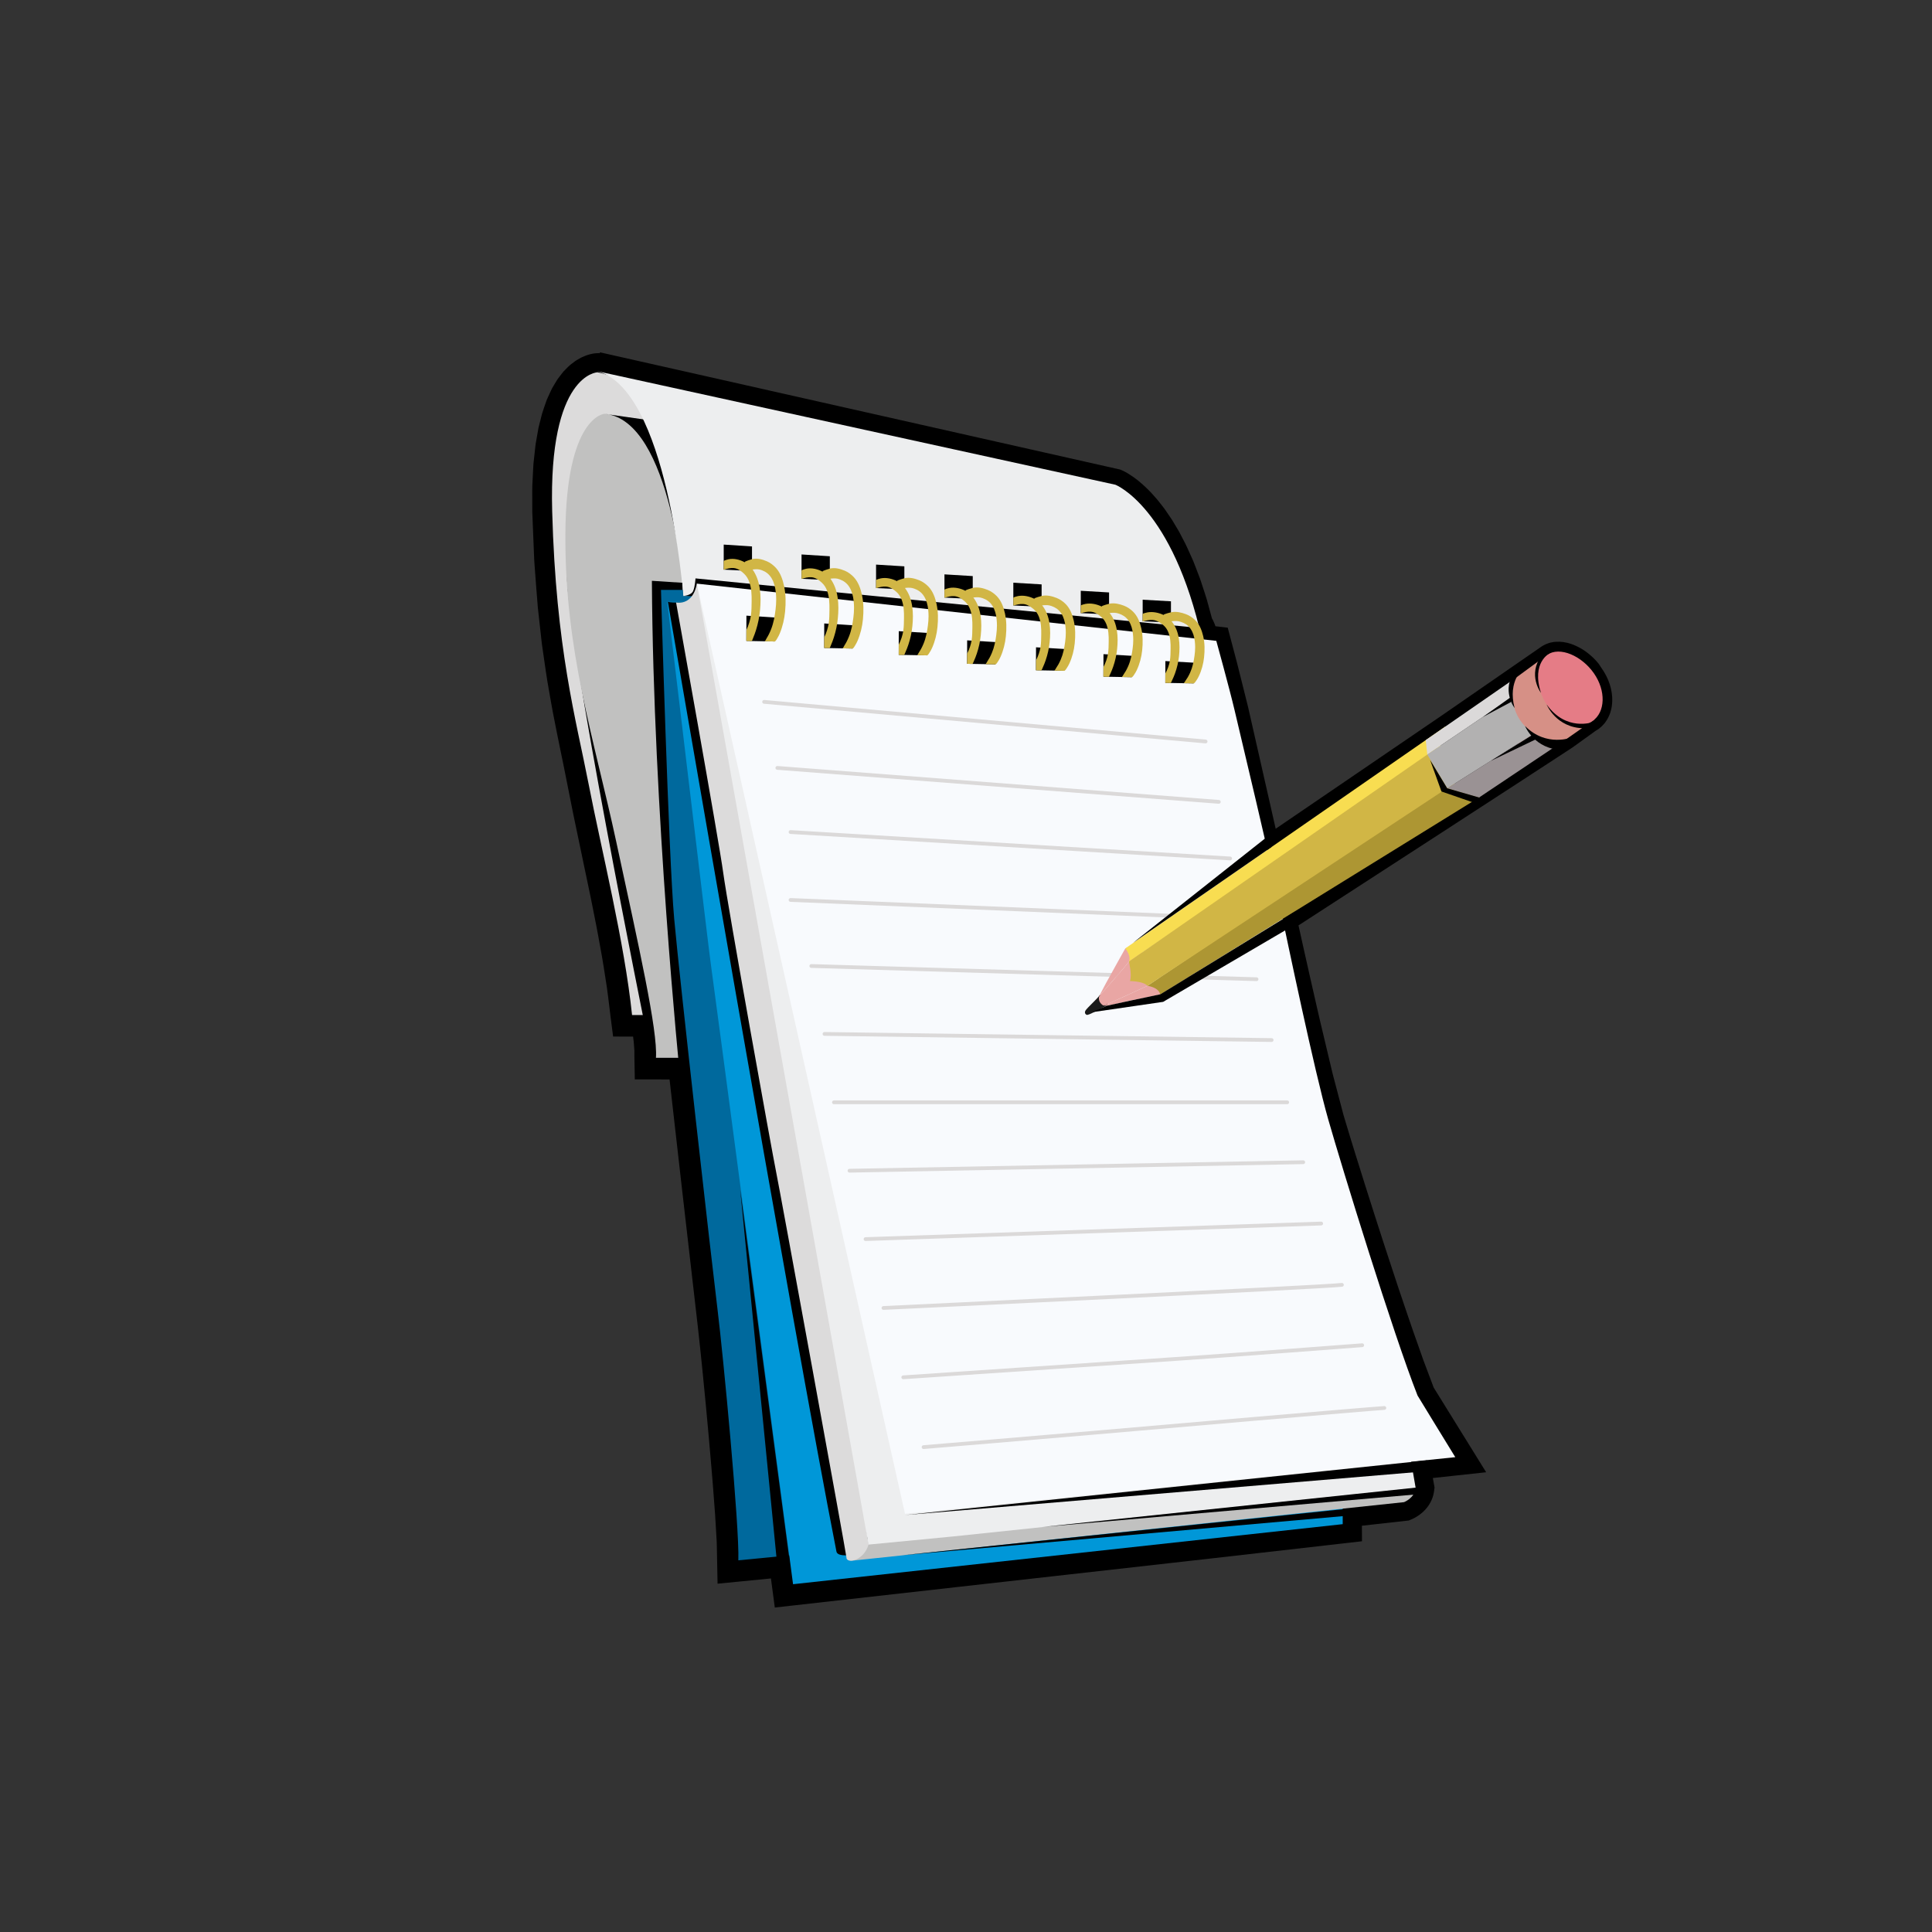 <?xml version="1.0" encoding="UTF-8"?> <svg xmlns="http://www.w3.org/2000/svg" xmlns:xlink="http://www.w3.org/1999/xlink" version="1.1" id="Layer_1" x="0px" y="0px" width="1024px" height="1024px" viewBox="0 0 1024 1024" style="enable-background:new 0 0 1024 1024;" xml:space="preserve"><rect x="0" y="0" width="1024" height="1024" fill="#333333" stroke="none"/> <g id="notepad"> <g> <path d="M841.656,361.068l-0.898-1.173l-0.902-1.181c-0.145-0.18-0.316-0.431-0.437-0.552l-0.374-0.409 c-0.263-0.275-0.455-0.544-0.765-0.834l-0.88-0.868c-1.219-1.103-2.506-2.138-3.884-2.966c-1.375-0.822-2.8-1.492-4.204-1.936 c-1.4-0.43-2.76-0.584-3.877-0.48c-0.298-0.008-0.541,0.07-0.789,0.123c-0.121,0.031-0.261,0.033-0.37,0.077 c-0.106,0.049-0.214,0.093-0.322,0.132c-0.105,0.045-0.226,0.064-0.324,0.115c-0.091,0.063-0.182,0.12-0.276,0.173l-0.145,0.075 l-0.074,0.035l-0.037,0.018l-0.009,0.004c0.066-0.045-0.159,0.107,0.146-0.1l-0.038,0.026l-0.604,0.433l-4.832,3.465l-9.664,6.929 l-38.652,27.716l-12.575,9.017l3.468-15.185l0.005-0.02l9.072,6.192L675.6,456.023l-8.091,5.702l-2.367-9.747l-13.454-55.398 l-3.362-13.85l-0.841-3.463l-0.211-0.865l-0.192-0.75l-0.459-1.723l-1.835-6.889l-3.674-13.773l-3.807-13.566l6.525,5.557 l-6.614-0.678l-5.522-0.566l-1.226-5.852l-0.157-0.756l-0.074-0.379l-0.019-0.096l-0.009-0.047l-0.004-0.023v-0.003 c0.115,0.454,0.031,0.124,0.057,0.226v-0.002l-0.002-0.008l-0.004-0.019l-0.073-0.264l-0.292-1.057l-0.072-0.264l-0.057-0.137 l-0.104-0.264c-0.075-0.178-0.108-0.35-0.202-0.539l-0.265-0.57c-0.043-0.091-0.076-0.205-0.127-0.277l-0.146-0.227 c-0.094-0.151-0.181-0.307-0.263-0.465l-0.813-1.577l-0.22-0.762l-2.961-10.247c-0.517-1.697-1.135-3.351-1.696-5.027 l-1.719-5.015l-1.96-4.89l-0.982-2.443c-0.32-0.816-0.648-1.631-1.036-2.41l-2.216-4.731c-0.7-1.603-1.553-3.101-2.371-4.62 l-1.229-2.277c-0.404-0.764-0.813-1.523-1.28-2.235l-2.698-4.354c-0.946-1.405-1.946-2.758-2.911-4.143 c-0.471-0.706-1-1.348-1.526-1.989l-1.567-1.94c-0.507-0.666-1.063-1.265-1.622-1.859l-1.657-1.805 c-0.548-0.609-1.153-1.117-1.724-1.684c-0.583-0.54-1.14-1.143-1.75-1.614l-1.788-1.503l-1.814-1.332 c-0.598-0.394-1.207-0.791-1.779-1.135l-0.832-0.465l-0.321-0.152l-0.157-0.078c0.039,0.021,0.08,0.037,0.123,0.05l1.221,0.366 L313.68,206.422l4.312-19.68c1.35,0.354,2.699,0.74,4.033,1.156c1.255,0.514,2.503,1.051,3.738,1.609l-7.896,18.551 c-0.508-0.143-1.011-0.293-1.511-0.453c-0.447-0.082-0.883-0.168-1.32-0.277l1.893,0.13c0.128,0.001,0.257-0.005,0.385-0.015 c0.107-0.005,0.317-0.035,0.281-0.025c0.032,0.002,0.063,0.002,0.094-0.002c0.062-0.006,0.147-0.045,0.089-0.01 c-0.022,0.016-0.048,0.026-0.074,0.031c-0.021-0.003-0.056,0-0.125,0.049c-0.118,0.068-0.241,0.122-0.371,0.162l-0.467,0.299 c-0.322,0.127-0.681,0.496-1.049,0.771c-0.378,0.221-0.739,0.697-1.121,1.077l-0.585,0.577l-0.547,0.75 c-0.361,0.514-0.757,0.969-1.122,1.507l-1.021,1.788l-0.526,0.885c-0.175,0.297-0.301,0.668-0.456,0.998l-0.9,2.029l-0.46,1.011 l-0.371,1.112c-0.474,1.502-1.028,2.938-1.461,4.484l-1.151,4.76c-0.095,0.398-0.202,0.789-0.287,1.192l-0.202,1.246l-0.407,2.491 l-0.412,2.488l-0.208,1.244c-0.06,0.42-0.087,0.854-0.133,1.279l-0.501,5.135l-0.255,2.566c-0.071,0.86-0.078,1.742-0.121,2.613 l-0.21,5.237c-0.228,3.47-0.052,7.04-0.06,10.567l0.05,5.137l0.262,5.512l0.525,11.023l0.262,5.512 c0.084,1.84,0.161,3.686,0.335,5.455c0.617,7.156,1.139,14.305,1.822,21.465l1.271,10.758l0.635,5.379 c0.109,0.896,0.201,1.794,0.327,2.688l0.407,2.676c1.125,7.132,2.063,14.28,3.46,21.385c0.664,3.559,1.267,7.111,1.979,10.674 l2.186,10.688l4.567,21.612l4.474,21.632l4.65,21.444l4.636,21.654c0.78,3.607,1.481,7.268,2.226,10.898 c0.72,3.646,1.503,7.258,2.155,10.938l2.034,11c0.694,3.66,1.219,7.396,1.836,11.092c1.295,7.363,2.1,14.945,3.082,22.447 L335,526.588l10.491-0.021l9.826-0.021l1.459,9.618l0.889,5.859c0.152,0.971,0.297,1.949,0.41,2.971l0.365,3.025 c0.107,1.028,0.27,1.97,0.333,3.071l0.234,3.224l0.113,1.611c0.035,0.542,0.012,1.217,0.017,1.819l-0.047,3.717l-11.423-12.247 l17.452-0.013l10.229-0.008l1.165,10.213l7.578,66.42l7.485,66.432c0.629,5.734,1.288,11.086,1.846,16.758 c0.563,5.595,1.177,11.236,1.694,16.791l1.596,16.712l1.504,16.721l1.412,16.741c0.484,5.572,0.893,11.179,1.298,16.783 l0.616,8.406l0.487,8.502l0.239,4.254c0.07,1.437,0.187,2.78,0.188,4.355l0.125,9.153l-12.336-11.637l26.982-2.592l10.809-1.037 l1.407,10.74l2.003,15.287l-12.329-9.674l145.716-15.461l72.859-7.724l72.871-7.617l-9.067,10.111l0.044-8.223l0.048-9.164 l9.012-0.908l32.519-3.273l-2.507,0.602l-0.263,0.106c0-0.002-0.014,0.01,0,0.001c0.022-0.011,0.051-0.021,0.09-0.045 c0.072-0.037,0.153-0.09,0.22-0.132c0.062-0.045,0.124-0.083,0.147-0.109c0.025-0.013,0.034-0.021,0.032-0.025 c0,0,0.028-0.006,0.006,0c-0.011,0.006-0.012,0.018-0.016,0.033c-0.025,0.019-0.043,0.043-0.054,0.071 c0.004,0.027-0.053,0.067-0.066,0.109c-0.021,0.043-0.026,0.088-0.066,0.144c-0.028,0.053-0.048,0.11-0.056,0.172 c-0.031,0.059-0.055,0.119-0.066,0.186c-0.002,0.137-0.079,0.234-0.046,0.363l0.102,2.606l-2.327-13.938l-1.741-10.43l10.42-1.017 l23.414-2.283l-7.234,14.793l-19.883-32.862l-0.488-0.808l-0.238-0.657l-5.737-15.733l-5.307-15.688 c-1.755-5.229-3.4-10.467-5.105-15.699l-2.533-7.852l-2.465-7.861l-4.916-15.725l-4.823-15.746l-4.757-15.766 c-1.587-5.252-3.153-10.517-4.692-15.791c-1.554-5.268-3.104-10.537-4.603-15.855l-1.135-3.979l-0.61-2.169l-0.492-1.994 l-1.975-7.976l-1.974-7.974l-0.987-3.987l-0.906-4.046l-3.572-16.211c-1.191-5.407-2.383-10.812-3.474-16.173l-3.353-16.116 c-2.26-10.741-4.371-21.495-6.563-32.241l-1.049-5.142l4.36-2.701l82.199-50.932l41.129-25.421l20.586-12.676l5.146-3.169 l2.361-1.446l2.498-1.7l9.992-6.802l0.64-0.385c0.137-0.088,0.276-0.172,0.419-0.25l0.217-0.113l0.055-0.027l0.028-0.014 c-0.129,0.097,0.293-0.219-0.288,0.217l0.006-0.005l0.012-0.009l0.022-0.018l0.181-0.143l0.726-0.567l0.181-0.142l0.085-0.068 l0.019-0.031c0.024-0.042,0.051-0.081,0.08-0.117c0.057-0.072,0.123-0.136,0.201-0.193l0.301-0.41 c0.234-0.248,0.378-0.594,0.572-0.896c0.19-0.309,0.296-0.695,0.471-1.031c0.104-0.389,0.242-0.762,0.338-1.164 c0.056-0.422,0.193-0.813,0.214-1.258c0.025-0.44,0.115-0.865,0.087-1.326c-0.005-0.455,0.024-0.906-0.04-1.375 c-0.041-0.464-0.063-0.93-0.165-1.4c-0.08-0.47-0.144-0.941-0.285-1.411c-0.123-0.47-0.22-0.944-0.398-1.406 c-0.167-0.464-0.29-0.94-0.508-1.392c-0.21-0.452-0.36-0.928-0.61-1.365C842.079,361.877,841.883,361.465,841.656,361.068z M847.288,351.752l1.526,2.305l1.197,1.807c0.389,0.611,0.723,1.259,1.08,1.891c0.368,0.625,0.637,1.312,0.955,1.968 c0.325,0.654,0.555,1.358,0.819,2.044c0.274,0.682,0.467,1.402,0.672,2.116c0.223,0.707,0.365,1.446,0.511,2.184 c0.168,0.729,0.249,1.489,0.335,2.247c0.109,0.75,0.115,1.529,0.138,2.303c0.048,0.768-0.041,1.564-0.082,2.35 c-0.035,0.785-0.217,1.59-0.334,2.383c-0.159,0.797-0.397,1.598-0.625,2.391c-0.313,0.789-0.571,1.587-0.975,2.354 c-0.41,0.766-0.787,1.541-1.33,2.252l-0.781,1.078c-0.345,0.39-0.699,0.773-1.064,1.146l-0.553,0.552l-0.141,0.136l-0.093,0.078 l-0.178,0.146l-0.71,0.587l-0.178,0.146l-0.339,0.257l-0.07,0.045l-0.144,0.091l-0.574,0.358l-1.162,0.695l0.639-0.385 l-9.811,7.063l-2.453,1.766l-2.739,1.793l-5.063,3.304l-20.25,13.205l-40.546,26.34L683.82,493.34l3.311-7.843 c2.386,10.675,4.696,21.376,7.143,32.027l3.639,15.987c1.193,5.353,2.459,10.62,3.722,15.888l3.765,15.816l0.944,3.956 l1.045,3.973l2.09,7.943l2.091,7.943l0.521,1.985l0.533,1.775l1.176,3.904c1.548,5.2,3.165,10.415,4.786,15.631 c1.604,5.216,3.24,10.427,4.896,15.635l4.965,15.621l5.029,15.6l5.117,15.563l2.564,7.779l2.626,7.745 c1.764,5.156,3.478,10.346,5.282,15.473l5.427,15.366l5.676,15.075l-0.728-1.463l20.116,32.47l8.136,13.131l-15.369,1.664 l-23.389,2.53l8.679-11.444l2.475,13.914l0.259,1.453l-0.158,1.153c-0.131,0.961-0.235,1.921-0.515,2.864 c-0.129,0.473-0.269,0.943-0.421,1.407c-0.173,0.452-0.357,0.901-0.552,1.346c-0.188,0.454-0.411,0.865-0.641,1.278 c-0.23,0.404-0.46,0.839-0.719,1.201c-0.254,0.378-0.516,0.748-0.785,1.115c-0.271,0.346-0.551,0.676-0.835,1.008 c-0.284,0.343-0.574,0.623-0.869,0.927c-0.295,0.303-0.594,0.585-0.896,0.844c-0.605,0.545-1.22,1.021-1.849,1.471 c-0.629,0.444-1.264,0.853-1.932,1.229c-0.328,0.188-0.678,0.372-1.035,0.551l-0.575,0.274l-0.337,0.148l-0.509,0.209 l-1.076,0.443l-1.431,0.158l-32.482,3.618l9.061-10.071l0.044,8.223l0.048,9.072l-9.115,1.039l-72.796,8.299l-72.807,8.193 l-145.617,16.37l-10.877,1.224l-1.452-10.896l-2.037-15.282l12.214,9.702l-26.977,2.65l-12.085,1.188l-0.252-12.823l-0.149-7.575 c0.008-1.215-0.112-2.651-0.184-4l-0.24-4.099l-0.487-8.2l-0.625-8.279c-0.41-5.518-0.826-11.036-1.318-16.574l-1.438-16.599 l-1.531-16.604l-1.621-16.594c-0.529-5.551-1.138-10.996-1.7-16.498c-0.543-5.429-1.259-11.146-1.854-16.499l-7.65-66.558 l-7.56-66.568l11.395,10.205l-17.452-0.013l-11.199-0.009l-0.224-12.238c-0.013-0.662-0.014-1.323-0.005-1.984 c-0.004-0.348,0.032-0.624,0.004-1.029l-0.093-1.231l-0.174-2.464c-0.034-0.796-0.191-1.733-0.281-2.595l-0.313-2.636 c-0.092-0.87-0.224-1.771-0.365-2.678l-0.813-5.416l11.284,9.599L335,549.412l-10.039-0.021l-1.313-10.217 c-0.911-7.09-1.61-14.152-2.839-21.292c-0.581-3.563-1.059-7.118-1.722-10.689l-1.935-10.711 c-0.615-3.568-1.377-7.15-2.067-10.727c-0.718-3.579-1.385-7.148-2.145-10.735l-4.503-21.531l-4.543-21.73l-4.307-21.629 l-1.068-5.345l-1.117-5.412c-0.737-3.621-1.507-7.186-2.216-10.854l-2.156-10.952c-0.703-3.657-1.306-7.364-1.964-11.043 c-1.385-7.349-2.317-14.802-3.425-22.214l-0.402-2.781c-0.124-0.929-0.212-1.861-0.32-2.792l-0.619-5.585l-1.234-11.171 c-0.662-7.491-1.158-15.024-1.738-22.534c-0.167-1.896-0.228-3.725-0.299-5.562l-0.222-5.514l-0.443-11.027l-0.222-5.513 l-0.014-0.345l-0.008-0.537l-0.001-0.717l-0.002-1.433l-0.004-2.866c0.03-3.829-0.109-7.621,0.174-11.498l0.296-5.786 c0.058-0.966,0.081-1.925,0.17-2.896l0.314-2.923l0.638-5.843c0.058-0.486,0.097-0.971,0.172-1.461l0.256-1.476l0.516-2.95 l0.521-2.948l0.263-1.474c0.109-0.494,0.244-0.992,0.366-1.488l1.514-5.949c0.58-1.988,1.341-3.994,2.018-5.984l0.533-1.494 l0.679-1.502l1.377-2.996c0.243-0.499,0.438-0.996,0.724-1.494l0.876-1.491l1.782-2.964c0.668-0.98,1.447-1.948,2.181-2.91 c0.378-0.48,0.74-0.961,1.137-1.436l1.351-1.39c0.922-0.914,1.77-1.839,2.912-2.671c1.091-0.844,2.124-1.692,3.447-2.411 c0.639-0.367,1.251-0.736,1.924-1.073c0.715-0.321,1.438-0.63,2.166-0.922c0.347-0.151,0.751-0.284,1.175-0.405l1.249-0.355 c0.378-0.115,0.922-0.217,1.436-0.305l0.772-0.122c0.077-0.016,0.402-0.048,0.623-0.065l0.729-0.043l0.977-0.059l0.917,0.188 c1.086,0.223,2.178,0.457,3.252,0.715l2.961,0.924l-7.896,18.551c-0.509-0.2-1.004-0.422-1.494-0.668 c-0.491-0.119-0.968-0.262-1.444-0.438l4.312-19.68l274.975,61.967l0.764,0.172l0.456,0.194l0.757,0.321l0.461,0.226l0.914,0.458 l1.564,0.895c0.995,0.609,1.919,1.229,2.842,1.863l2.602,1.963l2.406,2.068c0.826,0.678,1.522,1.427,2.275,2.146 c0.727,0.733,1.509,1.437,2.186,2.198l2.039,2.279c0.686,0.758,1.362,1.521,1.963,2.322l1.86,2.373 c0.624,0.791,1.246,1.581,1.789,2.409c1.118,1.642,2.271,3.267,3.349,4.925l3.032,5.059c0.524,0.836,0.976,1.7,1.419,2.566 l1.351,2.59c0.896,1.729,1.827,3.445,2.579,5.222l2.377,5.286c0.414,0.875,0.761,1.77,1.1,2.666l1.036,2.686l2.054,5.371 l1.777,5.437c0.578,1.814,1.213,3.618,1.74,5.442l2.99,10.974l-1.031-2.338l0.83,1.434l0.4,0.724 c0.135,0.243,0.223,0.478,0.334,0.717l0.623,1.434c0.204,0.477,0.364,1.014,0.54,1.521l0.251,0.772l0.12,0.383l0.069,0.265 l0.274,1.061l0.069,0.266l0.065,0.263l0.009,0.044l0.018,0.086l0.034,0.175l0.134,0.696l0.258,1.396l-6.747-6.418l6.604,0.777 l5.22,0.615l1.305,4.941l3.685,13.947l3.466,13.834l1.73,6.916l0.433,1.729l0.235,0.979l0.196,0.87l0.789,3.478l3.156,13.91 l12.623,55.64l-10.458-4.044l94.83-64.66l12.742-8.689l-3.67,14.881l-0.006,0.02l-9.106-6.168l39.125-27.045l9.78-6.762 l4.892-3.381l0.611-0.422l0.038-0.027c0.317-0.215,0.105-0.069,0.185-0.122l0.031-0.019l0.126-0.071l0.253-0.142l0.509-0.279 l1.029-0.537c0.348-0.158,0.709-0.272,1.065-0.404l1.079-0.363c0.36-0.111,0.719-0.162,1.08-0.238 c0.723-0.146,1.45-0.279,2.146-0.292c2.837-0.191,5.466,0.274,7.84,1.039c2.367,0.788,4.521,1.868,6.523,3.119 c1.998,1.257,3.793,2.741,5.477,4.333c0.812,0.82,1.621,1.627,2.429,2.622L847.288,351.752z"></path> <g> <g> <g> <path style="fill:#DCDBDB;" d="M316.667,197.333c0,0-26,0.667-24,73.667S305.333,381.334,312,415.667S331,499.333,335,538 h15.667L355,226.333C355,226.333,335,200.333,316.667,197.333z"></path> <path d="M342.5,547c0,0-42.5-209.5-42-243L352,545.5L342.5,547z"></path> <path style="fill:#C1C1C0;" d="M320.333,219.333c0,0-20.333,1.334-20.667,63.667s15,107.666,27,163.333s22,99.999,21,114.333 H379c0,0-12.667-213-8.667-252s-22.56-85.412-22.56-85.412L320.333,219.333z"></path> <path d="M362.667,316c0,0-6.333-93.667-42.333-96.667L353,224C353,224,377,288,362.667,316z"></path> <path style="fill:#EDEEEF;" d="M315.834,196.582l275.333,60.333c0,0,30.333,11.668,46,82.334l-275-23.334 C362.167,315.915,353.864,204.915,315.834,196.582z"></path> <path d="M649.75,344l-287.625-28.125c0,0,4.254-0.191,5.297-2.715c0.971-2.351,1.204-6.597,1.204-6.597l274.541,27.021 L649.75,344z"></path> <path d="M360.333,569.667c0,0-14.148-139.824-14.813-261.824l16.111,1.039L371,567.667L360.333,569.667z"></path> <path style="fill:#00699D;" d="M368.75,316l-6.583-0.085l-0.283-3.249h-11.551c0,0,4,141.001,7,174.334s20,182.999,23,207.333 s11.667,115.342,11,132.671l34.333-3.336L368.75,316z"></path> <path style="fill:#0097D8;" d="M364.333,319h-10.667c0,0,22.667,190,23,191.333s43.667,329.335,43.667,329.335l291.333-31.832 v-10.503L364.333,319z"></path> <path d="M353.99,318.991c0,0,66.677,388.009,89.344,503.342c3.398,17.29,228.971-80.416,231-79L366.941,319.292 C366.941,319.292,355.496,319.593,353.99,318.991z"></path> <path style="fill:#C1C1C0;" d="M448.714,825.91c0,0,0.183,1.493,3.517,1.219l291.938-30.962c0,0,5.667-2.167,6.167-7.5 l-30.833-3.665l-259.578,31.361L448.714,825.91z"></path> <path style="fill:#DCDBDB;" d="M369.323,309.344c0,0-1.323,11.322-10.99,9.989c0,0,22.667,125.999,25,143.333 s26,148.667,28,158.334s37,201.332,37.333,204.666s9.333,1.333,11.667-7L411,456L369.323,309.344z"></path> <polygon style="fill:#EDEEEF;" points="369.333,309.333 460.333,818.666 505.333,814.333 750.333,788.667 747,769.333 "></polygon> <path style="fill:#F8FAFD;" d="M369.333,309.333l275.333,30.334c0,0,7,25.332,9.667,36.666s19.333,81.333,23.667,102 s18.667,89.333,26,115s34.333,113.333,47.333,146.333c0,0,16.667,27.334,20,32.667l-291.667,30L369.333,309.333z"></path> <g> <g> <g> <path style="fill:#DBD9D9;" d="M639.001,394c-0.03,0-0.06-0.001-0.091-0.004l-234-21c-0.55-0.05-0.956-0.535-0.907-1.086 c0.049-0.551,0.534-0.961,1.085-0.906l234,21c0.55,0.05,0.956,0.535,0.907,1.086C639.949,393.609,639.513,394,639.001,394z"></path> </g> <g> <path style="fill:#DBD9D9;" d="M646.001,426c-0.026,0-0.052-0.001-0.078-0.003l-234-18c-0.551-0.042-0.963-0.523-0.92-1.074 s0.521-0.964,1.074-0.92l234,18c0.551,0.042,0.963,0.523,0.92,1.074C646.957,425.602,646.52,426,646.001,426z"></path> </g> <g> <path style="fill:#DBD9D9;" d="M652.001,456c-0.021,0-0.041-0.001-0.062-0.002l-233-14 c-0.551-0.033-0.971-0.507-0.938-1.059s0.509-0.963,1.059-0.938l233,14c0.551,0.033,0.971,0.507,0.938,1.058 C652.966,455.591,652.526,456,652.001,456z"></path> </g> <g> <path style="fill:#DBD9D9;" d="M660.001,488c-0.014,0-0.028,0-0.042-0.001l-241-10c-0.552-0.022-0.98-0.488-0.958-1.04 s0.493-0.979,1.041-0.957l241,10c0.552,0.021,0.979,0.487,0.958,1.039C660.977,487.579,660.534,488,660.001,488z"></path> </g> <g> <path style="fill:#DBD9D9;" d="M666,520c-0.01,0-0.02,0-0.03,0l-236-7c-0.552-0.017-0.985-0.479-0.97-1.029 s0.479-0.971,1.03-0.971l236,7c0.552,0.017,0.985,0.479,0.97,1.029C666.982,519.571,666.539,520,666,520z"></path> </g> <g> <path style="fill:#DBD9D9;" d="M674,552.25c-0.005,0-0.009,0-0.014,0l-237-3.25c-0.553-0.008-0.994-0.462-0.986-1.014 c0.008-0.548,0.454-0.986,1-0.986c0.005,0,0.009,0,0.014,0l237,3.25c0.553,0.008,0.994,0.462,0.986,1.014 C674.992,551.813,674.546,552.25,674,552.25z"></path> </g> <g> <path style="fill:#DBD9D9;" d="M682.25,585.25H442c-0.552,0-1-0.447-1-1s0.448-1,1-1h240.25c0.552,0,1,0.447,1,1 S682.802,585.25,682.25,585.25z"></path> </g> <g> <path style="fill:#DBD9D9;" d="M450.25,621.5c-0.543,0-0.989-0.436-0.999-0.981c-0.01-0.552,0.429-1.008,0.981-1.019 l240.5-4.5c0.562,0.004,1.008,0.429,1.019,0.981c0.01,0.552-0.429,1.008-0.981,1.019l-240.5,4.5 C450.262,621.5,450.256,621.5,450.25,621.5z"></path> </g> <g> <path style="fill:#DBD9D9;" d="M458.75,657.75c-0.537,0-0.98-0.426-0.999-0.966c-0.019-0.552,0.413-1.016,0.965-1.032 l241.5-8.25c0.564-0.031,1.015,0.413,1.034,0.964c0.02,0.552-0.413,1.016-0.965,1.033l-241.5,8.25 C458.771,657.75,458.761,657.75,458.75,657.75z"></path> </g> <g> <path style="fill:#DBD9D9;" d="M468.249,694.25c-0.531,0-0.973-0.417-0.998-0.953c-0.026-0.552,0.4-1.02,0.951-1.045 c2.325-0.11,232.584-11.014,242.929-12.245c0.548-0.063,1.046,0.326,1.111,0.875c0.064,0.549-0.326,1.046-0.875,1.111 c-10.416,1.24-233.576,11.807-243.071,12.256C468.281,694.25,468.265,694.25,468.249,694.25z"></path> </g> <g> <path style="fill:#DBD9D9;" d="M478.749,731c-0.522,0-0.961-0.404-0.997-0.933c-0.037-0.552,0.38-1.028,0.931-1.065 c0,0,115-7.75,144.75-9.75c29.405-1.977,97.804-7.196,98.491-7.249c0.55-0.051,1.031,0.37,1.073,0.921 s-0.37,1.031-0.921,1.073c-0.688,0.053-69.096,5.272-98.51,7.251c-29.75,2-144.75,9.75-144.75,9.75 C478.794,730.999,478.771,731,478.749,731z"></path> </g> <g> <path style="fill:#DBD9D9;" d="M489.499,768c-0.515,0-0.952-0.395-0.995-0.917c-0.046-0.551,0.363-1.033,0.914-1.079 c0.66-0.056,66.292-5.525,91.746-7.75c27.778-2.428,144.275-12.502,152.525-13.002c0.556-0.014,1.025,0.387,1.06,0.938 c0.033,0.552-0.386,1.024-0.938,1.059c-8.091,0.49-125.677,10.656-152.474,12.998c-25.457,2.225-91.094,7.695-91.754,7.75 C489.555,767.999,489.527,768,489.499,768z"></path> </g> </g> </g> </g> <g> <polygon points="383.583,301.917 383.583,288.643 398.577,289.625 398.577,302.668 "></polygon> <polygon points="395.583,339.701 395.616,326.309 410.609,327.291 410.609,340 "></polygon> <polygon points="424.833,306.764 424.833,293.877 439.827,294.831 439.827,307.492 "></polygon> <polygon points="436.833,343.444 436.866,330.443 451.859,331.396 451.859,343.734 "></polygon> <polygon points="464.333,311.688 464.333,299.253 479.327,300.174 479.327,312.391 "></polygon> <polygon points="476.333,347.08 476.366,334.536 491.359,335.455 491.359,347.36 "></polygon> <polygon points="500.583,316.752 500.583,304.427 515.577,305.34 515.577,317.449 "></polygon> <polygon points="512.583,351.833 512.616,339.399 527.609,340.311 527.609,352.11 "></polygon> <polygon points="537.083,320.914 537.083,308.849 552.077,309.742 552.077,321.596 "></polygon> <polygon points="549.083,355.255 549.116,343.084 564.109,343.975 564.109,355.526 "></polygon> <polygon points="572.833,324.966 572.833,313.13 587.827,314.006 587.827,325.635 "></polygon> <polygon points="584.833,358.654 584.866,346.715 599.859,347.588 599.859,358.921 "></polygon> <polygon points="605.638,329.32 605.638,317.859 620.631,318.707 620.631,329.969 "></polygon> <polygon points="617.638,361.943 617.67,350.381 632.663,351.227 632.663,362.201 "></polygon> </g> <g> <path style="fill:#D1B645;" d="M410.609,340c0.471,0.004,1.21-1.418,1.419-1.759c0.491-0.801,0.905-1.647,1.268-2.515 c1.525-3.654,2.458-7.728,2.829-11.664c0.412-4.373,0.401-8.835-0.48-13.15c-0.707-3.464-1.898-7.129-4.297-9.811 c-1.26-1.41-3.052-2.825-4.803-3.57c-2.482-1.06-5.078-1.793-7.783-1.218c-0.289,0.062-4.092,1.21-4.092,1.606l1.655,5.059 c-0.102-0.279,2.705-1.143,2.925-1.166c1.716-0.178,2.963-0.201,4.572,0.424c0.972,0.377,1.906,0.855,2.732,1.494 c4.066,3.142,4.838,9.34,4.85,14.096c0.004,1.752-0.133,3.507-0.34,5.246c-0.428,3.58-1.034,7.043-2.356,10.416 c-0.363,0.926-0.763,1.836-1.203,2.728c-0.327,0.661-0.709,1.294-1.09,1.925c-0.138,0.227-0.89,1.754-1.087,1.754 C405.329,339.895,410.576,340,410.609,340z"></path> <path style="fill:#D1B645;" d="M398.398,339.777c0.2,0,0.748-1.57,0.807-1.707c0.579-1.367,1.082-2.771,1.525-4.188 c1.063-3.389,1.764-6.916,2.103-10.451c0.688-7.191,0.375-15.664-4.074-21.746c-1.051-1.438-2.52-2.812-4.09-3.676 c-2.542-1.397-5.685-2.186-8.569-1.582c-0.289,0.062-2.517,0.633-2.517,1.023v4.583c1.621-0.622,3.556-1.122,5.297-0.964 c2.166,0.196,4.049,1.629,5.568,3.092c1.257,1.211,2.132,2.729,2.706,4.367c1.143,3.262,1.281,6.846,1.225,10.27 c-0.04,2.42-0.025,4.866-0.366,7.267c-0.373,2.626-1.26,5.418-2.396,7.817l-0.031,5.818L398.398,339.777z"></path> <path style="fill:#D1B645;" d="M451.859,343.734c0.471,0.004,1.21-1.377,1.419-1.707c0.491-0.777,0.905-1.6,1.268-2.441 c1.525-3.547,2.458-7.502,2.829-11.323c0.412-4.245,0.401-8.577-0.48-12.767c-0.707-3.362-1.898-6.92-4.297-9.523 c-1.26-1.369-3.052-2.743-4.803-3.467c-2.482-1.027-5.078-1.74-7.783-1.182c-0.289,0.06-4.092,1.174-4.092,1.559l1.655,4.912 c-0.102-0.271,2.705-1.109,2.925-1.133c1.716-0.172,2.963-0.195,4.572,0.412c0.972,0.365,1.906,0.83,2.732,1.45 c4.066,3.05,4.838,9.067,4.85,13.685c0.004,1.7-0.133,3.404-0.34,5.092c-0.428,3.477-1.034,6.838-2.356,10.112 c-0.363,0.899-0.763,1.782-1.203,2.647c-0.327,0.643-0.709,1.256-1.09,1.869c-0.138,0.22-0.89,1.703-1.087,1.703 C446.579,343.633,451.826,343.734,451.859,343.734z"></path> <path style="fill:#D1B645;" d="M439.648,343.519c0.2,0,0.748-1.524,0.807-1.657c0.579-1.327,1.082-2.689,1.525-4.065 c1.063-3.29,1.764-6.714,2.103-10.146c0.688-6.981,0.375-15.207-4.074-21.111c-1.051-1.396-2.52-2.729-4.09-3.568 c-2.542-1.357-5.685-2.121-8.569-1.535c-0.289,0.059-2.517,0.613-2.517,0.992v4.449c1.621-0.604,3.556-1.089,5.297-0.936 c2.166,0.191,4.049,1.582,5.568,3.002c1.257,1.176,2.132,2.647,2.706,4.24c1.143,3.166,1.281,6.645,1.225,9.969 c-0.04,2.35-0.025,4.725-0.366,7.055c-0.373,2.549-1.26,5.26-2.396,7.589l-0.031,5.648L439.648,343.519z"></path> <path style="fill:#D1B645;" d="M491.359,347.36c0.471,0.004,1.21-1.329,1.419-1.647c0.491-0.75,0.905-1.543,1.268-2.355 c1.525-3.422,2.458-7.238,2.829-10.926c0.412-4.096,0.401-8.275-0.48-12.318c-0.707-3.244-1.898-6.677-4.297-9.189 c-1.26-1.32-3.052-2.646-4.803-3.345c-2.482-0.991-5.078-1.679-7.783-1.14c-0.289,0.057-4.092,1.132-4.092,1.504l1.655,4.739 c-0.102-0.263,2.705-1.071,2.925-1.093c1.716-0.166,2.963-0.189,4.572,0.397c0.972,0.353,1.906,0.801,2.732,1.398 c4.066,2.942,4.838,8.748,4.85,13.204c0.004,1.64-0.133,3.284-0.34,4.913c-0.428,3.354-1.034,6.598-2.356,9.758 c-0.363,0.867-0.763,1.719-1.203,2.554c-0.327,0.62-0.709,1.212-1.09,1.804c-0.138,0.212-0.89,1.643-1.087,1.643 C486.079,347.262,491.326,347.36,491.359,347.36z"></path> <path style="fill:#D1B645;" d="M479.148,347.152c0.2,0,0.748-1.471,0.807-1.6c0.579-1.28,1.082-2.595,1.525-3.922 c1.063-3.175,1.764-6.479,2.103-9.79c0.688-6.736,0.375-14.673-4.074-20.37c-1.051-1.347-2.52-2.634-4.09-3.443 c-2.542-1.31-5.685-2.047-8.569-1.48c-0.289,0.057-2.517,0.592-2.517,0.957v4.293c1.621-0.582,3.556-1.051,5.297-0.902 c2.166,0.184,4.049,1.525,5.568,2.896c1.257,1.135,2.132,2.555,2.706,4.091c1.143,3.056,1.281,6.411,1.225,9.619 c-0.04,2.267-0.025,4.559-0.366,6.808c-0.373,2.459-1.26,5.074-2.396,7.322l-0.031,5.449L479.148,347.152z"></path> <path style="fill:#D1B645;" d="M527.609,352.11c0.471,0.004,1.21-1.317,1.419-1.633c0.491-0.743,0.905-1.529,1.268-2.335 c1.525-3.392,2.458-7.174,2.829-10.829c0.412-4.06,0.401-8.202-0.48-12.21c-0.707-3.215-1.898-6.617-4.297-9.108 c-1.26-1.309-3.052-2.623-4.803-3.315c-2.482-0.981-5.078-1.664-7.783-1.129c-0.289,0.056-4.092,1.121-4.092,1.49l1.655,4.697 c-0.102-0.26,2.705-1.063,2.925-1.083c1.716-0.165,2.963-0.188,4.572,0.394c0.972,0.35,1.906,0.794,2.732,1.387 c4.066,2.917,4.838,8.672,4.85,13.088c0.004,1.626-0.133,3.256-0.34,4.871c-0.428,3.324-1.034,6.539-2.356,9.671 c-0.363,0.86-0.763,1.704-1.203,2.531c-0.327,0.614-0.709,1.202-1.09,1.788c-0.138,0.21-0.89,1.628-1.087,1.628 C522.329,352.013,527.576,352.11,527.609,352.11z"></path> <path style="fill:#D1B645;" d="M515.398,351.904c0.2,0,0.748-1.457,0.807-1.586c0.579-1.269,1.082-2.571,1.525-3.887 c1.063-3.146,1.764-6.422,2.103-9.704c0.688-6.677,0.375-14.544-4.074-20.19c-1.051-1.335-2.52-2.61-4.09-3.413 c-2.542-1.298-5.685-2.028-8.569-1.468c-0.289,0.057-2.517,0.587-2.517,0.949v4.255c1.621-0.577,3.556-1.042,5.297-0.895 c2.166,0.183,4.049,1.513,5.568,2.871c1.257,1.125,2.132,2.532,2.706,4.055c1.143,3.028,1.281,6.354,1.225,9.534 c-0.04,2.247-0.025,4.521-0.366,6.748c-0.373,2.438-1.26,5.029-2.396,7.258l-0.031,5.401L515.398,351.904z"></path> <path style="fill:#D1B645;" d="M564.109,355.526c0.471,0.003,1.21-1.29,1.419-1.599c0.491-0.728,0.905-1.497,1.268-2.285 c1.525-3.32,2.458-7.023,2.829-10.602c0.412-3.974,0.401-8.029-0.48-11.952c-0.707-3.147-1.898-6.478-4.297-8.916 c-1.26-1.281-3.052-2.567-4.803-3.245c-2.482-0.962-5.078-1.629-7.783-1.104c-0.289,0.055-4.092,1.098-4.092,1.459l1.655,4.598 c-0.101-0.254,2.705-1.04,2.925-1.061c1.716-0.161,2.963-0.184,4.572,0.386c0.972,0.343,1.906,0.777,2.732,1.357 c4.066,2.855,4.838,8.489,4.85,12.812c0.004,1.592-0.133,3.188-0.34,4.77c-0.428,3.254-1.034,6.4-2.356,9.467 c-0.363,0.842-0.763,1.668-1.203,2.477c-0.327,0.602-0.709,1.178-1.09,1.751c-0.138,0.206-0.89,1.594-1.087,1.594 C558.829,355.431,564.076,355.526,564.109,355.526z"></path> <path style="fill:#D1B645;" d="M551.898,355.324c0.2,0,0.748-1.426,0.807-1.553c0.579-1.241,1.082-2.517,1.525-3.805 c1.063-3.08,1.764-6.286,2.103-9.499c0.688-6.536,0.375-14.237-4.074-19.765c-1.051-1.307-2.52-2.555-4.09-3.341 c-2.542-1.271-5.685-1.985-8.569-1.438c-0.289,0.055-2.517,0.574-2.517,0.929v4.165c1.621-0.564,3.556-1.02,5.297-0.875 c2.166,0.178,4.049,1.48,5.568,2.811c1.257,1.102,2.132,2.479,2.706,3.969c1.143,2.965,1.28,6.221,1.225,9.333 c-0.04,2.2-0.025,4.425-0.366,6.606c-0.373,2.385-1.26,4.922-2.396,7.104l-0.031,5.288L551.898,355.324z"></path> <path style="fill:#D1B645;" d="M599.859,358.921c0.471,0.003,1.21-1.266,1.419-1.568c0.491-0.714,0.905-1.469,1.268-2.241 c1.525-3.258,2.458-6.892,2.829-10.4c0.412-3.898,0.401-7.877-0.48-11.726c-0.707-3.087-1.898-6.354-4.297-8.747 c-1.26-1.256-3.052-2.519-4.803-3.185c-2.482-0.942-5.078-1.598-7.783-1.084c-0.289,0.054-4.092,1.077-4.092,1.432l1.655,4.51 c-0.101-0.248,2.705-1.02,2.925-1.04c1.716-0.158,2.963-0.181,4.572,0.378c0.972,0.337,1.906,0.764,2.732,1.332 c4.066,2.801,4.838,8.328,4.85,12.568c0.004,1.562-0.133,3.127-0.34,4.679c-0.428,3.192-1.034,6.278-2.356,9.287 c-0.363,0.825-0.763,1.636-1.203,2.43c-0.327,0.59-0.709,1.155-1.09,1.718c-0.138,0.201-0.89,1.563-1.087,1.563 C594.579,358.826,599.826,358.921,599.859,358.921z"></path> <path style="fill:#D1B645;" d="M587.648,358.723c0.2,0,0.748-1.398,0.807-1.523c0.579-1.218,1.082-2.469,1.525-3.732 c1.063-3.021,1.764-6.166,2.103-9.318c0.688-6.412,0.375-13.967-4.074-19.389c-1.051-1.283-2.52-2.507-4.09-3.277 c-2.542-1.247-5.685-1.948-8.569-1.41c-0.289,0.054-2.517,0.563-2.517,0.911v4.086c1.621-0.554,3.556-1,5.297-0.858 c2.166,0.174,4.049,1.453,5.568,2.758c1.257,1.08,2.132,2.432,2.706,3.894c1.143,2.908,1.28,6.104,1.225,9.156 c-0.04,2.158-0.025,4.34-0.366,6.48c-0.373,2.34-1.26,4.828-2.396,6.969l-0.031,5.188L587.648,358.723z"></path> <path style="fill:#D1B645;" d="M632.663,362.201c0.471,0.003,1.21-1.226,1.419-1.519c0.492-0.691,0.906-1.423,1.268-2.171 c1.525-3.154,2.459-6.672,2.829-10.07c0.412-3.775,0.401-7.628-0.479-11.355c-0.708-2.988-1.899-6.152-4.297-8.47 c-1.26-1.216-3.053-2.438-4.803-3.083c-2.482-0.913-5.078-1.547-7.783-1.049c-0.289,0.051-4.092,1.043-4.092,1.386l1.654,4.367 c-0.101-0.24,2.705-0.987,2.925-1.007c1.716-0.154,2.964-0.176,4.572,0.365c0.972,0.326,1.906,0.74,2.733,1.29 c4.065,2.712,4.838,8.065,4.849,12.171c0.004,1.512-0.133,3.027-0.34,4.53c-0.427,3.091-1.034,6.079-2.356,8.993 c-0.362,0.799-0.763,1.584-1.203,2.354c-0.326,0.57-0.709,1.118-1.09,1.663c-0.138,0.194-0.89,1.513-1.087,1.513 C627.383,362.109,632.63,362.201,632.663,362.201z"></path> <path style="fill:#D1B645;" d="M620.452,362.01c0.201,0,0.749-1.354,0.807-1.476c0.579-1.179,1.082-2.391,1.526-3.614 c1.063-2.926,1.763-5.971,2.102-9.023c0.689-6.209,0.375-13.525-4.074-18.775c-1.051-1.242-2.52-2.428-4.09-3.174 c-2.542-1.207-5.685-1.887-8.568-1.365c-0.289,0.053-2.518,0.546-2.518,0.883v3.956c1.621-0.536,3.557-0.968,5.297-0.831 c2.166,0.168,4.05,1.407,5.568,2.67c1.257,1.047,2.132,2.355,2.706,3.771c1.144,2.815,1.281,5.91,1.225,8.867 c-0.04,2.09-0.024,4.202-0.366,6.275c-0.372,2.266-1.26,4.675-2.396,6.748l-0.031,5.023 C617.638,361.943,620.452,362.01,620.452,362.01z"></path> </g> </g> <g> <g> <path style="fill:#96603C;" d="M551.063,503"></path> <path style="fill:#1A1A1A;" d="M582.825,527.467c-0.736,1.476-6.742,6.775-7.533,8.211c-0.731,1.33,0.329,2.347,1.063,2.23 c2.022-0.317,8.879-4.547,10.642-4.953c0.455-0.105-0.233-1.068,0.222-1.174C587.219,531.781,590.448,525.611,582.825,527.467z "></path> <path style="fill:#E9A6A4;" d="M604.75,501.917l-7.016,0.317l-1.297,0.432c-0.438,0.78-0.877,1.561-1.31,2.344 c-1.047,1.894-2.122,3.771-3.167,5.666c-1.301,2.357-2.58,4.729-3.908,7.07c-1.289,2.271-2.526,4.57-3.731,6.887 c-0.305,0.584-0.607,1.17-0.906,1.757c-0.33,0.649-0.792,1.272-0.917,2.005c0.125-0.731,14.789-16.836,15.836-18.729 C598.766,508.883,604.75,501.917,604.75,501.917z"></path> <path style="fill:#E9A6A4;" d="M613.125,520l-4.958,2.502c0,0-22.69,10.58-23.287,10.408c0.597,0.172,1.208,0.159,1.808,0.086 c3.021-0.374,10.211-2.209,10.757-2.32c0.545-0.11,1.089-0.221,1.634-0.332c2.434-0.494,4.868-0.986,7.302-1.481 c1.941-0.395,3.883-0.787,5.824-1.183c0.89-0.181,1.78-0.36,2.67-0.541c0.017-0.004,0.049-0.004,0.063-0.014l3.188-6 L613.125,520z"></path> <path style="fill:#E9A6A4;" d="M604.75,501.917c0,0-5.984,6.966-6.417,7.749c-1.047,1.893-15.711,17.996-15.836,18.729 c-0.207,1.211,0.082,2.469,0.915,3.39c0.405,0.446,0.867,0.955,1.468,1.127c0.597,0.172,23.287-10.408,23.287-10.408 L604.75,501.917z"></path> <path style="fill:#F8DD51;" d="M598.333,509.666c0,0,1.604-2.354-1.896-7l169.625-117.604L762.875,398L598.333,509.666z"></path> <path style="fill:#AD9633;" d="M608.167,522.502c0,0,6.083,0.748,6.771,4.623L784.25,422.5l-15-8.313L608.167,522.502z"></path> <path style="fill:#D1B645;" d="M761.667,396.333L598.333,509.666c0,0,1.75,6.836,0.583,10.336c0,0,7.083,0,9.25,2.5 L769.25,416.25L761.667,396.333z"></path> </g> <polygon style="fill:#9A9294;" points="803.611,359.101 755.674,392.266 803.611,359.102 "></polygon> <polygon style="fill:#D69086;" points="803.611,359.102 820.174,346.973 820.609,347.609 821.188,347.292 845,381.375 830.354,391.628 809.875,402.959 791.833,371.334 "></polygon> <path style="fill:#DBD9D9;" d="M801.667,368.5c0-3.341,0.667-8.396,1.944-9.398l-47.938,33.164l0.822,7.656l45.191-30.576 C801.678,369.064,801.667,368.783,801.667,368.5z"></path> <path style="fill:#B2B1B1;" d="M801.688,369.346l-45.191,30.576l10.566,17.891l46.039-29.049 C806.474,384.754,801.979,377.586,801.688,369.346z"></path> <path style="fill:#9A9294;" d="M825.333,392.167c-4.478,0-8.663-1.244-12.231-3.403l-46.039,29.049l16.75,4.959l46.543-31.144 C829.208,392.209,827.057,392.167,825.333,392.167z"></path> <path style="fill:#E57C86;" d="M844.804,356.855c-6.424-9.211-18.07-14.467-24.872-9.721c-6.8,4.742-6.18,17.689,0.245,26.901 c6.425,9.209,17.147,12.831,23.947,8.089C850.925,377.381,851.229,366.064,844.804,356.855z"></path> </g> </g> <path d="M821.375,346.25c0,0-9.875,4.75-4.625,21c0,0-7.25-9.5,0.25-19.75C817,347.5,821.375,344,821.375,346.25z"></path> <path d="M807.375,354.25c0,0-8.375,6.5-4.625,21c0,0-7.25-9.5,0.25-19.75C803,355.5,807.375,352,807.375,354.25z"></path> <path d="M844.125,382.75c0,0-14.125,5.125-24.375-9.375c0,0,5,12.5,19.875,12.625L844.125,382.75z"></path> <path d="M833.375,390.75c0,0-13.625,5.625-25.063-5.938c0,0,5,12.5,19.875,12.625L833.375,390.75z"></path> <polygon points="811.875,389.75 790.25,403.25 814.5,391.625 "></polygon> <polygon points="686.25,483.25 615,527 599.214,530.331 586.712,533.046 578.75,536.5 616.5,531 686.5,490 "></polygon> <polygon points="673.833,449 600.5,499.75 673.704,441.875 "></polygon> <polygon points="786.167,423.333 767.063,417.813 758,402.833 764,419.5 781.833,425.667 "></polygon> <polygon points="800.75,369.5 786,380 801,372 "></polygon> <polygon points="756.5,774 479.75,803 759.5,779.5 "></polygon> <polygon points="751.667,788.334 552.333,809.334 751.333,792.002 "></polygon> <polygon points="717.333,799.334 478,824.334 718.333,803.002 "></polygon> <polygon points="418.333,826.002 392.333,630.668 412,830.002 "></polygon> </g> </g> </svg> 